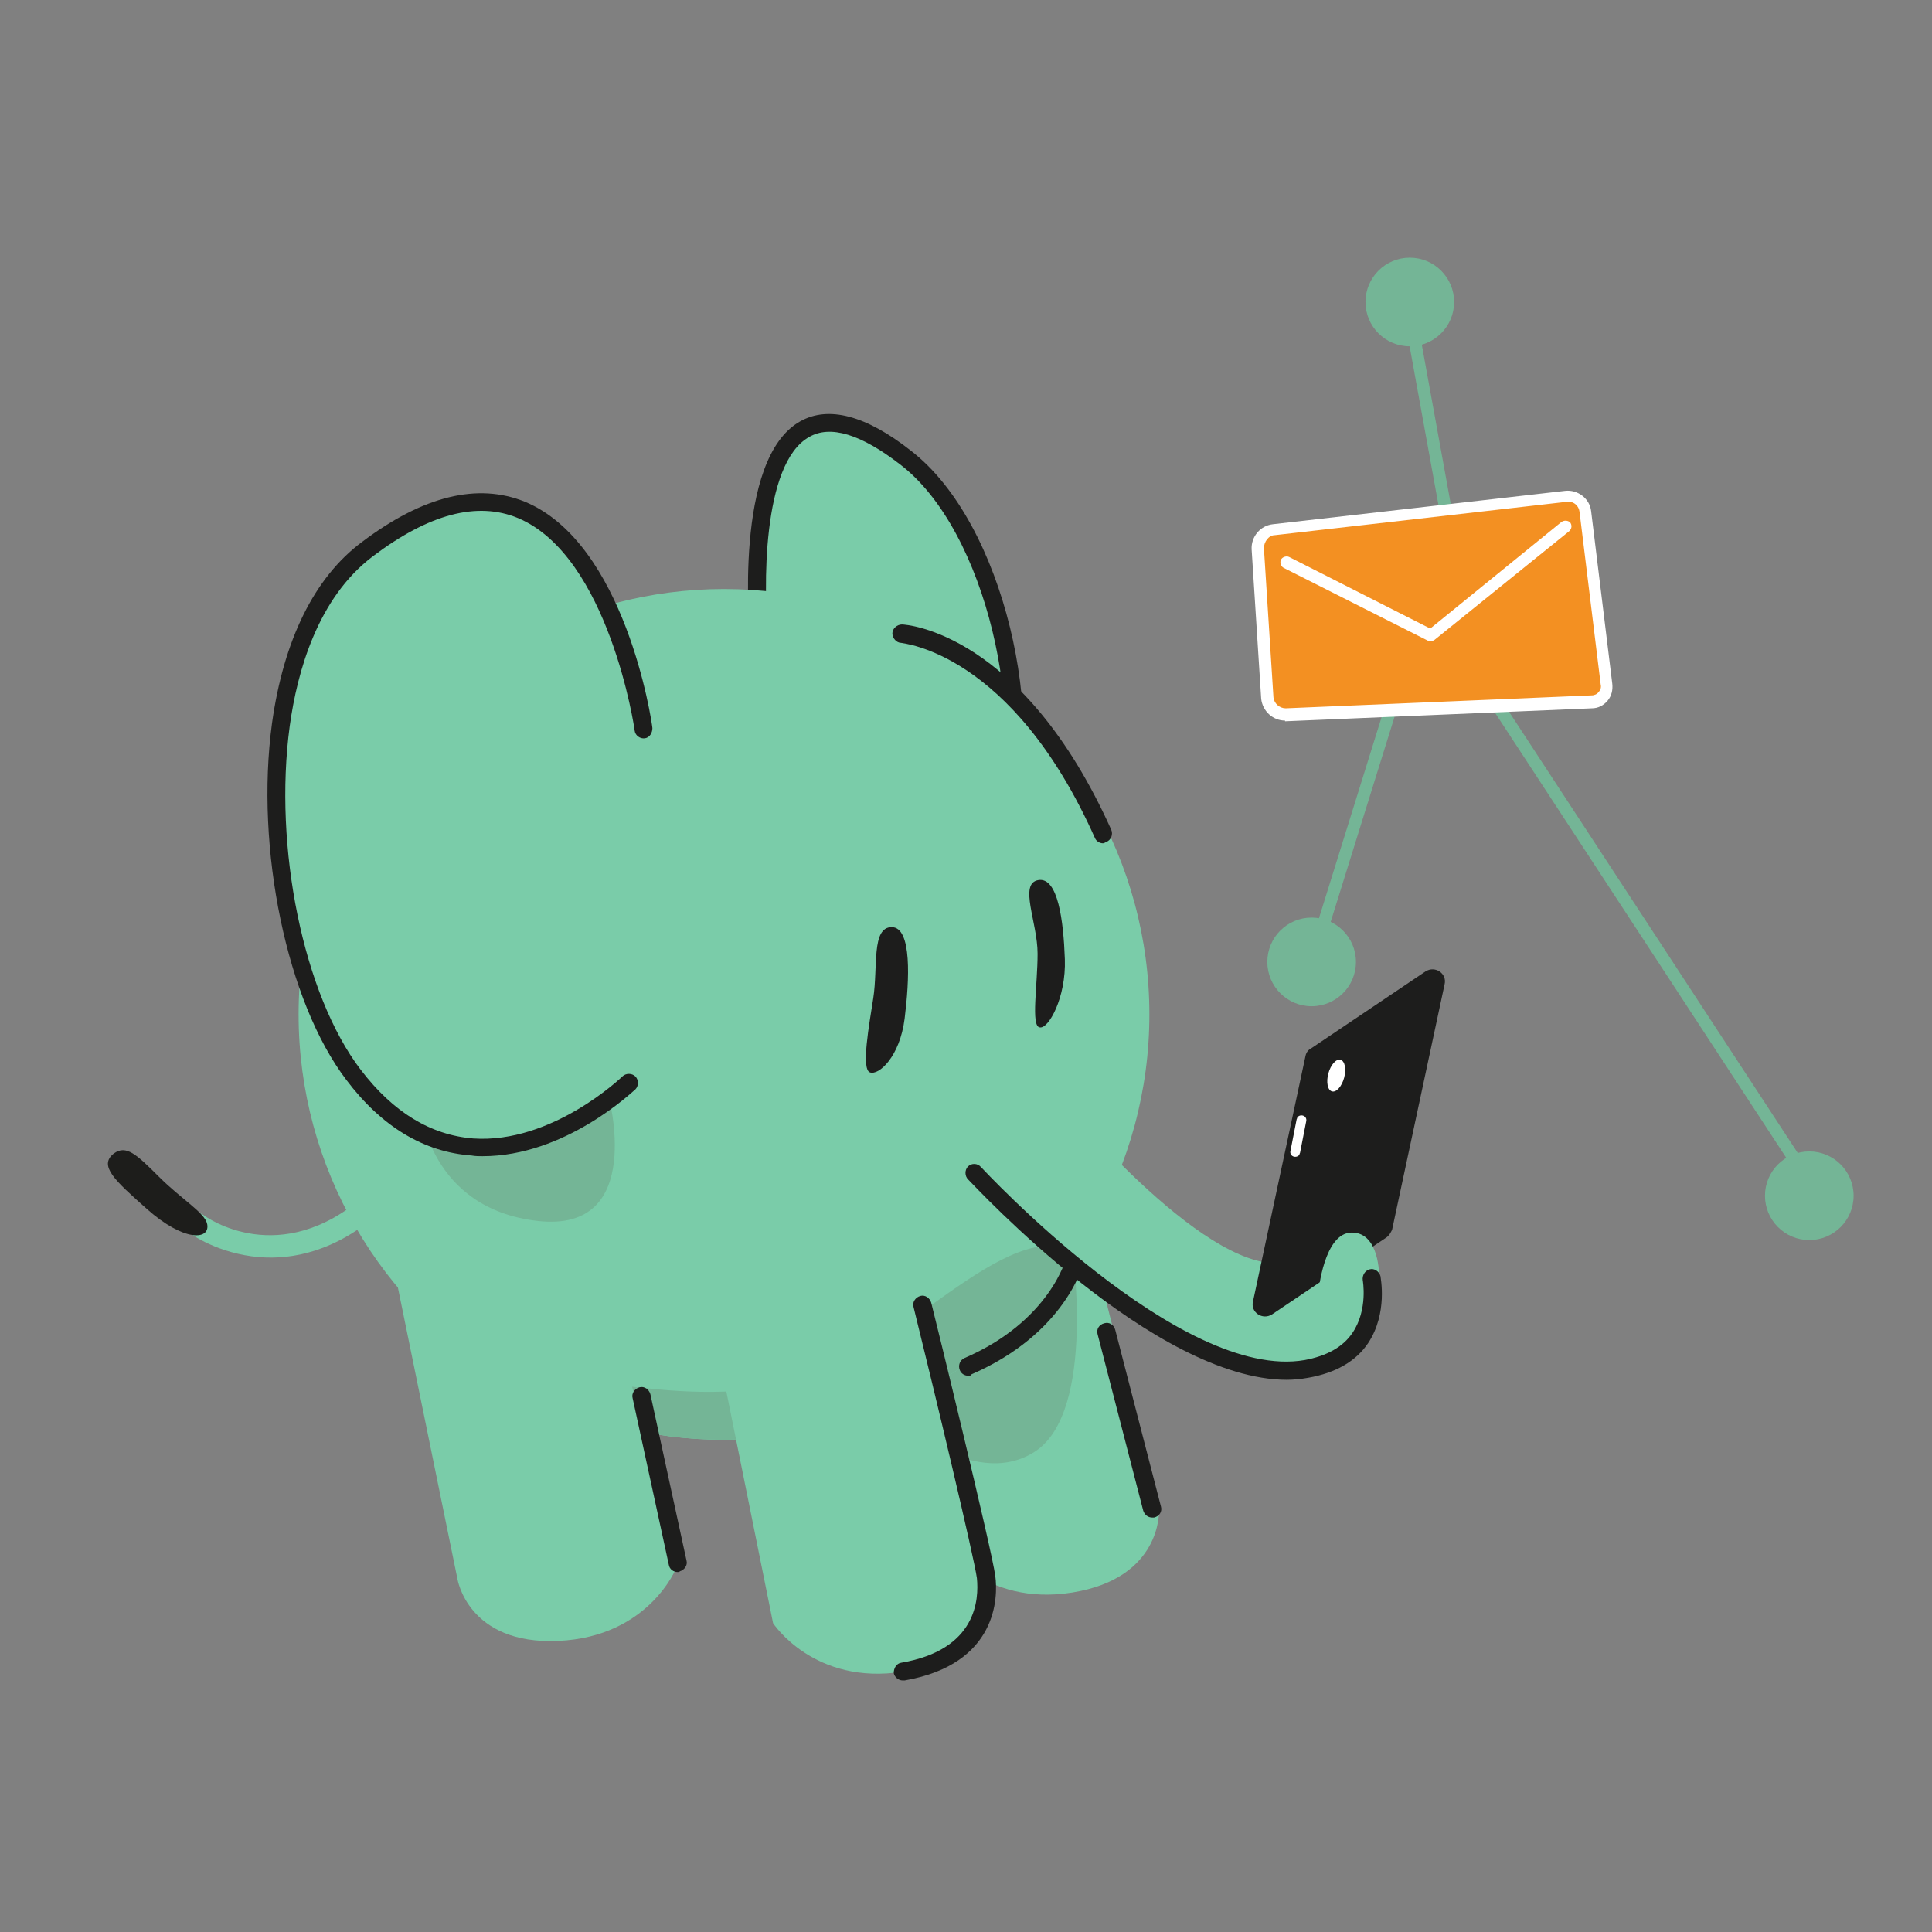 <?xml version="1.0" encoding="UTF-8"?>
<svg id="Dataien_per_Link_teilen" data-name="Dataien per Link teilen" xmlns="http://www.w3.org/2000/svg" version="1.1" xmlns:xlink="http://www.w3.org/1999/xlink" viewBox="0 0 283.4 283.4">
  <rect x="0" y="0" width="283.4" height="283.4" fill="#808080" stroke="none"/>
  <defs>
    <style>
      .cls-1 {
        fill: #f39022;
      }

      .cls-1, .cls-2, .cls-3, .cls-4, .cls-5, .cls-6, .cls-7 {
        stroke-width: 0px;
      }

      .cls-8 {
        clip-path: url(#clippath-2);
      }

      .cls-2 {
        fill: none;
      }

      .cls-9 {
        clip-path: url(#clippath-1);
      }

      .cls-3 {
        fill: #1d1d1b;
      }

      .cls-4 {
        fill: #7acca9;
      }

      .cls-10 {
        clip-path: url(#clippath);
      }

      .cls-5 {
        fill: #74b596;
      }

      .cls-6 {
        fill: #1d1d1c;
      }

      .cls-7 {
        fill: #fff;
      }
    </style>
    <clipPath id="clippath">
      <path class="cls-2" d="M158.8,177l11.2,44.6s.4,9.8-12.7,11.9-19.1-7.1-19.1-7.1l-9.4-46.6,30-2.8Z"/>
    </clipPath>
    <clipPath id="clippath-1">
      <circle class="cls-2" cx="106.2" cy="148.8" r="62.4"/>
    </clipPath>
    <clipPath id="clippath-2">
      <circle class="cls-2" cx="106.2" cy="148.8" r="62.4"/>
    </clipPath>
  </defs>
  <g>
    <line class="cls-2" x1="193.4" y1="138.9" x2="204.3" y2="103.9"/>
    <rect class="cls-5" x="180.5" y="120.4" width="36.6" height="1.8" transform="translate(23.7 274.9) rotate(-72.7)"/>
  </g>
  <g>
    <line class="cls-2" x1="212.3" y1="76.4" x2="207" y2="47.3"/>
    <rect class="cls-5" x="208.8" y="46.9" width="1.8" height="29.6" transform="translate(-7.7 38.4) rotate(-10.3)"/>
  </g>
  <g>
    <line class="cls-2" x1="219.7" y1="103.4" x2="265.7" y2="173.7"/>
    <rect class="cls-5" x="241.8" y="96.4" width="1.8" height="84" transform="translate(-36.2 155.7) rotate(-33.2)"/>
  </g>
  <g>
    <path id="SVGID" class="cls-4" d="M158.8,177.1l11.2,44.6s.4,9.8-12.7,11.9-19.1-7.1-19.1-7.1l-9.4-46.6"/>
    <g class="cls-10">
      <path class="cls-5" d="M157.2,182.4s3.8,24.8-5.5,30.6c-9.2,5.8-21-5.6-21-5.6"/>
    </g>
  </g>
  <g>
    <path class="cls-4" d="M111.2,93.5s-4.6-46.7,21.5-26.5c13.4,10.3,19.3,39,14.1,53.4-7,19.3-23.5,6.7-23.5,6.7"/>
    <path class="cls-6" d="M134.5,132.4c-6.2,0-11.7-4.1-11.9-4.3-.6-.4-.7-1.3-.2-1.9.4-.6,1.3-.7,1.9-.2,0,0,6.9,5.2,13.1,3.4,3.6-1,6.4-4.2,8.3-9.5,5-13.8-.8-42-13.7-51.8-5.7-4.4-10.2-5.8-13.3-4-7,3.9-6.7,22.5-6,29.4,0,.7-.5,1.4-1.2,1.5s-1.4-.5-1.5-1.2c0-1.1-2.5-26.5,7.4-32,4.1-2.3,9.6-.9,16.2,4.3,13.9,10.7,20,40,14.6,54.9-2.2,6.1-5.6,9.8-10,11.1-1.4.2-2.6.3-3.7.3h0Z"/>
  </g>
  <g>
    <circle id="SVGID-2" class="cls-4" cx="106.2" cy="148.8" r="62.4"/>
    <g class="cls-9">
      <path class="cls-5" d="M89,217.7s-8-7.7-7.5-13.1,20.1,3.6,38.2-2.9c14.6-5.2,30.7-26.2,40.3-16.4s2.5,21.3-14.1,28.3-47.1,9.5-56.9,4.1h0Z"/>
    </g>
    <g class="cls-8">
      <path class="cls-5" d="M89.2,160.5s5.7,20.4-10.3,18.6-17.2-16.5-17.2-16.5"/>
    </g>
  </g>
  <path class="cls-4" d="M57.7,185.6l9.4,46s1.5,9.7,14.8,9.1,17.3-10.7,17.3-10.7l-11.6-47.6"/>
  <path class="cls-4" d="M134,188.7l11.2,44.6s.4,9.8-12.7,11.9-19.1-7.1-19.1-7.1l-9.4-46.6"/>
  <g>
    <path class="cls-4" d="M94.4,107s-7.3-51.6-40.5-26.5c-19.6,14.8-15.3,59.8-2,77.1,17.8,23.3,40.4,1.2,40.4,1.2"/>
    <path class="cls-6" d="M70.8,169.6c-.5,0-1.1,0-1.6-.1-7-.5-13.2-4.2-18.4-11.1-8.7-11.4-13.4-33.9-10.9-52.3,1.7-12.2,6.2-21.4,13.2-26.6,9-6.8,17-8.7,23.9-5.9,14.7,6.1,18.6,32.1,18.7,33.2,0,.7-.4,1.4-1.1,1.5s-1.4-.4-1.5-1.1c0-.3-3.8-25.6-17.1-31.2-6-2.5-13.1-.6-21.3,5.6-8.1,6.1-11.1,16.9-12.2,24.9-2.4,17.8,2,39.4,10.4,50.4,4.8,6.3,10.3,9.6,16.5,10.1,11.6.8,21.8-9,21.9-9.1.5-.5,1.4-.5,1.9,0s.5,1.4,0,1.9c-.5.4-10.3,9.8-22.4,9.8Z"/>
  </g>
  <path class="cls-4" d="M38,184.4c4.9.4,11.2-.8,17.8-6.6.7-.6.8-1.7.2-2.4s-1.7-.8-2.4-.1c-12.5,11-23.3,3.3-23.8,2.9-.7-.5-1.8-.4-2.3.3s-.4,1.8.3,2.3c.1.2,4.2,3.1,10.2,3.6Z"/>
  <path class="cls-3" d="M16.7,169.2c-2.3,1.8.2,4,4.8,8.1,5.5,4.9,9.3,4.6,8.9,2.3-.3-1.7-3.7-3.6-7.1-7-3.3-3.3-4.8-4.7-6.6-3.4h0Z"/>
  <path class="cls-6" d="M152.5,150.7c1.3.3,3.9-4.4,3.7-10s-1-12.1-3.9-11.6-.1,6.2-.1,10.8-1,10.6.3,10.8Z"/>
  <path class="cls-6" d="M127.6,157.3c1.3.5,4.4-2.3,5.1-7.9s1.1-13.4-1.9-13.4c-3,0-2,5.9-2.7,10.4-.6,3.9-1.8,10.4-.5,10.9Z"/>
  <path class="cls-6" d="M142,201.8c-.5,0-1-.3-1.2-.8-.3-.7,0-1.5.7-1.8,12.5-5.4,14.9-14.6,14.9-14.7.2-.7.9-1.1,1.6-1,.7.2,1.2.9,1,1.6-.1.4-2.7,10.5-16.5,16.5,0,.2-.3.2-.5.2Z"/>
  <path class="cls-6" d="M132.4,246.5c-.6,0-1.2-.5-1.3-1.1,0-.7.4-1.4,1.1-1.5,11.1-1.9,11.4-9.3,11.1-12.4-.4-3-6.2-27.3-9.3-39.8-.2-.7.3-1.4,1-1.6.7-.2,1.4.3,1.6,1,.4,1.5,8.9,36.2,9.4,40.1.4,3,.4,12.9-13.3,15.3h-.3Z"/>
  <path class="cls-6" d="M99.4,230.6c-.6,0-1.2-.4-1.3-1.1l-5.3-24.4c-.2-.7.3-1.4,1-1.6.7-.2,1.4.3,1.6,1l5.3,24.4c.2.7-.3,1.4-1,1.6,0,.1-.2.1-.3.1Z"/>
  <path class="cls-6" d="M169,222.6c-.6,0-1.1-.4-1.3-1l-6.7-25.9c-.2-.7.2-1.4,1-1.6.7-.2,1.4.2,1.6,1l6.7,25.9c.2.7-.2,1.4-1,1.6h-.3Z"/>
  <path class="cls-4" d="M154.3,159.6s20.1,25,32.4,25.7,13.1-8.9,15.2,1c2.1,9.9-7.5,19.3-23,13.5-15.5-5.9-35.3-26-35.3-26"/>
  <path class="cls-6" d="M203.4,181.5l-16.8,11.3c-1.4.9-3.2-.3-2.8-1.9l7.7-36c.1-.5.4-.9.8-1.1l16.8-11.3c1.4-.9,3.2.3,2.8,1.9l-7.7,36c-.2.4-.4.8-.8,1.1h0Z"/>
  <path class="cls-7" d="M190.6,169.4h0c-.5.6-1.5.2-1.3-.6l.9-4.6c0,0,.1-.2.1-.3h0c.5-.6,1.5-.2,1.3.6l-.9,4.6c0,0-.1.2-.1.3Z"/>
  <ellipse class="cls-7" cx="196" cy="157.8" rx="2.4" ry="1.2" transform="translate(-7.4 305.9) rotate(-74.9)"/>
  <path class="cls-4" d="M193.4,189.5s.8-8.7,4.9-8.7,4,6.4,4,6.4"/>
  <path class="cls-6" d="M188.8,202.4c-19.5,0-45.6-28.2-46.8-29.4-.5-.5-.5-1.4,0-1.9.5-.5,1.4-.5,1.9.1.3.3,29.2,31.5,47.5,28.3,3.2-.6,5.6-1.9,7-4,2.3-3.4,1.5-7.7,1.5-7.7-.1-.7.3-1.4,1-1.6.7-.2,1.4.3,1.6,1,0,.2,1.1,5.4-1.8,9.8-1.8,2.7-4.8,4.4-8.8,5.1-1.1.2-2.2.3-3.2.3h0Z"/>
  <path class="cls-6" d="M161.8,123.7c-.5,0-1-.3-1.2-.8-12.2-27.3-28.2-28.5-28.4-28.6-.7,0-1.3-.7-1.3-1.4s.7-1.3,1.4-1.3,17.7,1.2,30.7,30.1c.3.7,0,1.5-.7,1.8-.1,0-.3.2-.5.2Z"/>
  <g>
    <path class="cls-1" d="M188.6,104.8c-1.4,0-2.6-1-2.7-2.4l-1.4-21.9c-.1-1.4,1-2.6,2.3-2.8l42.9-4.9c1.4-.2,2.6.8,2.8,2.2l3.1,25.3c.2,1.4-.8,2.6-2.2,2.6l-44.8,1.9h0Z"/>
    <path class="cls-7" d="M188.5,105.7c-1.8,0-3.3-1.4-3.5-3.2l-1.4-21.9c-.1-1.9,1.3-3.5,3.1-3.7l42.9-4.9c1.8-.2,3.6,1.1,3.8,3l3.1,25.3c.1.9-.1,1.8-.7,2.5s-1.4,1.1-2.3,1.1l-44.9,1.9v-.9.9c0,0-.1,0-.1,0h0ZM230.1,73.6h-.2l-42.9,4.9c-.9,0-1.6,1-1.6,1.9l1.4,21.9c.1.9.9,1.6,1.8,1.6l44.9-1.9c.4,0,.8-.2,1-.5.3-.3.4-.7.3-1.1l-3.1-25.3c-.1-.9-.8-1.5-1.6-1.5Z"/>
  </g>
  <circle class="cls-5" cx="265.4" cy="175.4" r="6.5"/>
  <circle class="cls-5" cx="206.8" cy="44.3" r="6.5"/>
  <circle class="cls-5" cx="192.4" cy="141.1" r="6.5"/>
  <path class="cls-7" d="M209.9,94c-.1,0-.3,0-.4,0l-21.2-10.7c-.4-.2-.6-.8-.4-1.2.2-.4.8-.6,1.2-.4l20.7,10.5,19.2-15.6c.4-.3.9-.3,1.3,0,.3.4.3.9-.1,1.3l-19.7,15.9c-.2.2-.4.2-.6.2Z"/>
</svg>
